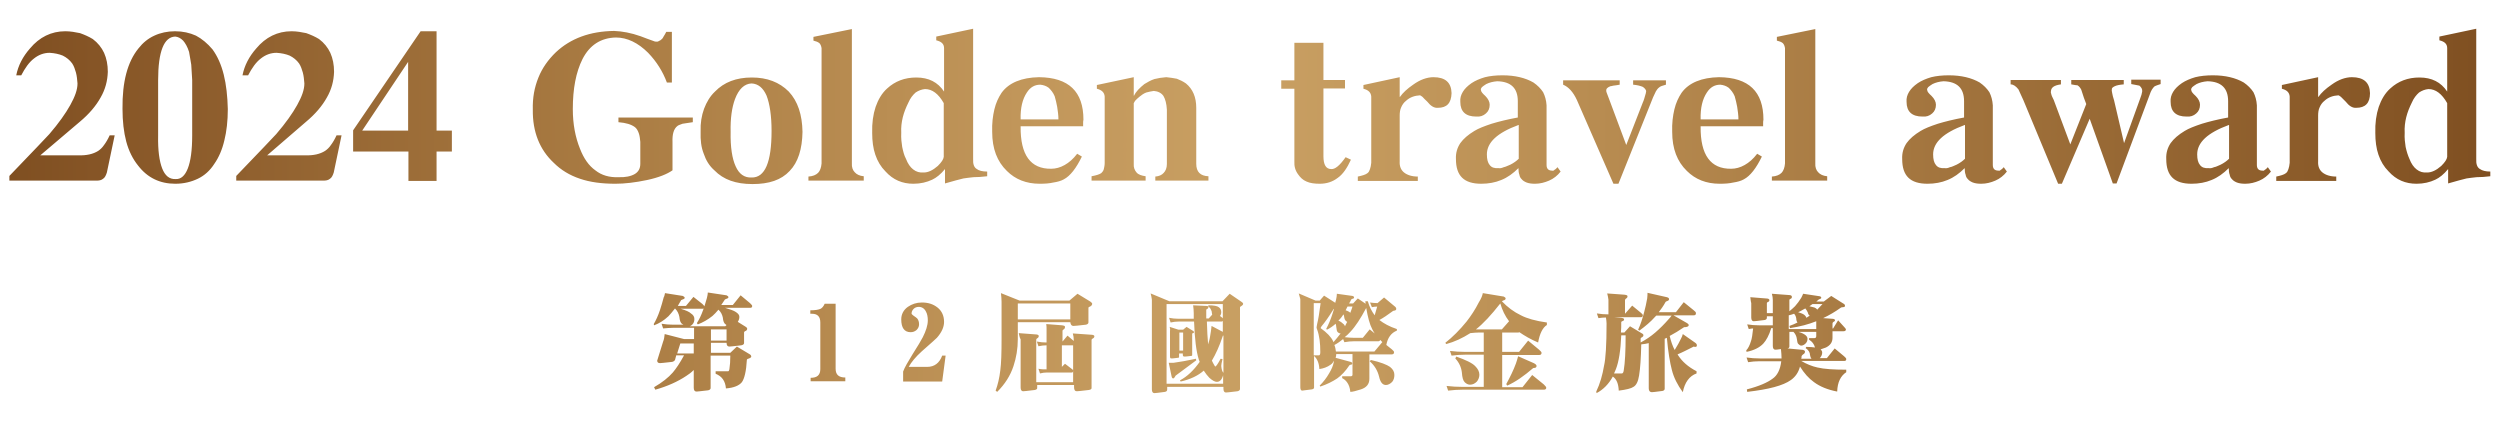 <?xml version="1.0" encoding="utf-8"?>
<!-- Generator: Adobe Illustrator 24.1.1, SVG Export Plug-In . SVG Version: 6.00 Build 0)  -->
<svg version="1.1" id="圖層_1" xmlns="http://www.w3.org/2000/svg" xmlns:xlink="http://www.w3.org/1999/xlink" x="0px" y="0px"
	 viewBox="0 0 800 135" style="enable-background:new 0 0 800 135;" xml:space="preserve">
<style type="text/css">
	.st0{fill:url(#SVGID_1_);}
</style>
<linearGradient id="SVGID_1_" gradientUnits="userSpaceOnUse" x1="3.038" y1="67.5" x2="796.962" y2="67.5">
	<stop  offset="0" style="stop-color:#7F4F21"/>
	<stop  offset="3.385940e-02" style="stop-color:#865526"/>
	<stop  offset="0.244" style="stop-color:#AA7C43"/>
	<stop  offset="0.407" style="stop-color:#C1965A"/>
	<stop  offset="0.503" style="stop-color:#C9A063"/>
	<stop  offset="0.64" style="stop-color:#B88C51"/>
	<stop  offset="0.922" style="stop-color:#8C5C2A"/>
	<stop  offset="1" style="stop-color:#7F4F21"/>
</linearGradient>
<path class="st0" d="M34.2,55.2c-0.3,0.9-0.6,1.6-1.2,2c-0.6,0.5-1.3,0.6-2.2,0.6H3v-1.5c7.5-7.8,11.8-12.3,12.8-13.4
	c3-3.5,5.2-6.6,6.7-9.3c1.5-2.7,2.3-4.9,2.3-6.9c-0.1-1.2-0.2-2.4-0.5-3.5c-0.3-1-0.6-2-1.2-2.9c-0.8-1.1-1.8-1.9-3-2.5
	c-1.2-0.5-2.6-0.8-4.2-0.9c-1.8,0-3.5,0.6-5,1.8c-1.6,1.2-2.9,3.1-4.1,5.4H5.2c0.6-3.1,2.1-6,4.4-8.6c3-3.6,6.8-5.5,11.3-5.5
	c1.7,0,3.2,0.3,4.7,0.6c1.4,0.5,2.8,1.1,4.1,1.9c1.6,1.2,2.8,2.7,3.6,4.4c0.8,1.8,1.2,3.8,1.2,6.1c-0.1,2.9-0.8,5.6-2.3,8.2
	c-1.5,2.7-3.7,5.3-6.7,7.8L12.9,49.7H25c2.7,0.1,4.8-0.4,6.4-1.4c0.6-0.4,1.3-1,1.9-1.9c0.6-0.8,1.2-1.8,1.8-3.1h1.6L34.2,55.2z
	 M71.8,44.9c-0.7,3-1.8,5.5-3.2,7.5c-1.4,2.2-3.2,3.8-5.3,4.8c-2.1,1-4.5,1.6-7.2,1.6c-4.9,0-8.9-1.9-11.9-5.8
	c-1.7-2.1-3-4.7-3.8-7.7c-0.8-3-1.2-6.5-1.2-10.5c-0.1-8.6,1.6-15,5.1-19.3c1.4-1.8,3.1-3.2,5.1-4.1c1.9-0.9,4.2-1.4,6.6-1.4
	c2.5,0,4.7,0.5,6.7,1.4c1.9,1,3.7,2.5,5.3,4.4c1.6,2.2,2.8,4.9,3.6,8.1c0.8,3.2,1.2,6.9,1.3,11C72.9,38.7,72.5,42.1,71.8,44.9z
	 M61.5,25.6c-0.1-1.8-0.2-3.4-0.3-4.9c-0.2-1.4-0.5-2.8-0.7-4.1c-0.5-1.6-1.2-2.8-1.9-3.6c-0.8-0.8-1.6-1.2-2.5-1.3
	c-3.6,0.1-5.5,4.7-5.5,14v17.7c-0.1,4.7,0.4,8.2,1.3,10.5c0.9,2.3,2.3,3.5,4.3,3.4c1.7,0.1,3-1.1,3.9-3.4c0.9-2.3,1.4-5.8,1.4-10.5
	V25.6z M106.8,55.2c-0.3,0.9-0.6,1.6-1.2,2c-0.6,0.5-1.3,0.6-2.2,0.6H75.6v-1.5c7.5-7.8,11.8-12.3,12.8-13.4c3-3.5,5.2-6.6,6.7-9.3
	c1.5-2.7,2.3-4.9,2.3-6.9c-0.1-1.2-0.2-2.4-0.5-3.5c-0.3-1-0.6-2-1.2-2.9c-0.8-1.1-1.8-1.9-3-2.5c-1.2-0.5-2.6-0.8-4.2-0.9
	c-1.8,0-3.5,0.6-5,1.8c-1.6,1.2-2.9,3.1-4.1,5.4h-1.8c0.6-3.1,2.1-6,4.4-8.6c3-3.6,6.8-5.5,11.3-5.5c1.7,0,3.2,0.3,4.7,0.6
	c1.4,0.5,2.8,1.1,4.1,1.9c1.6,1.2,2.8,2.7,3.6,4.4c0.8,1.8,1.2,3.8,1.2,6.1c-0.1,2.9-0.8,5.6-2.3,8.2c-1.5,2.7-3.7,5.3-6.7,7.8
	L85.5,49.7h12.1c2.7,0.1,4.8-0.4,6.4-1.4c0.6-0.4,1.3-1,1.9-1.9c0.6-0.8,1.2-1.8,1.8-3.1h1.6L106.8,55.2z M139.7,48.5v9.4h-9v-9.4
	h-17.7v-6.8L134.6,10h5.1v31.8h4.9v6.7H139.7z M130.6,19.8l-14.7,22h14.7V19.8z M218.4,39.6c-0.8,0.3-1.4,0.5-1.6,0.7
	c-1.2,0.9-1.7,2.6-1.6,5.2v9c-1.7,1.2-4.4,2.3-8.1,3.1c-1.9,0.4-3.7,0.7-5.4,0.9c-1.7,0.2-3.3,0.3-4.8,0.3c-4.3,0-8.1-0.5-11.3-1.6
	c-3.3-1.1-6.1-2.8-8.4-5.1c-4.5-4.2-6.8-9.9-6.7-17c-0.1-3.8,0.5-7.1,1.8-10.3c1.2-3,3.1-5.7,5.6-8.1c4.7-4.4,10.9-6.7,18.6-6.8
	c2.6,0.1,5.4,0.6,8.5,1.7c1.5,0.6,2.7,1,3.5,1.3c0.8,0.3,1.3,0.5,1.4,0.4c0.4,0.1,0.7,0,1-0.2c0.3-0.1,0.6-0.3,1-0.7
	c0.1-0.1,0.3-0.4,0.5-0.8c0.2-0.3,0.5-0.8,0.8-1.4h1.8v16.2h-1.6c-1.3-3.5-3.3-6.7-6-9.5c-3.2-3.2-6.7-4.9-10.3-4.9
	c-4.8,0.1-8.4,2.4-10.7,6.9c-2.1,4.2-3.1,9.5-3.1,16c0,4.8,0.8,9,2.3,12.7c1.2,3.1,2.8,5.4,4.9,6.9c2,1.6,4.5,2.3,7.3,2.2
	c2.3,0.1,4.1-0.3,5.3-1c1.2-0.7,1.8-1.8,1.8-3.3v-7c-0.1-1-0.2-2-0.5-2.8c-0.3-0.8-0.6-1.4-1.2-1.9c-1.2-0.9-2.9-1.4-5.3-1.6v-1.5
	h23.8v1.5C220.2,39.3,219.1,39.5,218.4,39.6z M252.7,54.7c-2.7,2.9-6.6,4.2-11.9,4.2c-5.3,0-9.3-1.4-12.2-4.4
	c-1.6-1.4-2.7-3.2-3.4-5.3c-0.8-2-1.1-4.3-1-7.1c-0.1-2.7,0.3-5.1,1.1-7.3c0.8-2.1,1.9-4,3.5-5.5c2.9-3,6.8-4.5,11.8-4.5
	c4.9,0,8.8,1.5,11.8,4.5c2.9,3.1,4.3,7.4,4.4,12.9C256.7,47.7,255.4,51.9,252.7,54.7z M245.3,30.6c-1.1-2.5-2.7-3.8-4.8-3.9
	c-2.3,0.1-4.1,1.8-5.3,5c-1,2.7-1.5,6.2-1.4,10.5c-0.1,4.9,0.5,8.6,1.6,11c1.1,2.5,2.8,3.7,5.1,3.6c4.3,0.1,6.4-4.9,6.4-14.9
	C246.9,37,246.3,33.2,245.3,30.6z M258.7,57.9v-1.4c1.4-0.1,2.4-0.5,3.1-1.2c0.6-0.6,1-1.7,1.1-3V15.4c-0.1-0.6-0.3-1.2-0.7-1.6
	c-0.5-0.4-1.1-0.6-1.9-0.8v-1.2l12.3-2.5v42.9c-0.1,1.3,0.3,2.3,0.9,2.9c0.6,0.7,1.6,1.2,2.9,1.3v1.4H258.7z M311.5,56.7
	c-1.3,0.1-2.3,0.3-3.2,0.4c-1.2,0.3-3.2,0.8-5.9,1.6v-4.6c-1.4,1.7-2.8,2.8-4.1,3.4c-1.7,0.8-3.7,1.3-6,1.3c-3.5,0-6.5-1.2-9-4
	c-1.4-1.4-2.5-3.2-3.2-5.3c-0.7-2-1-4.4-1-6.9c-0.1-3.2,0.3-6,1.1-8.4c0.8-2.3,2-4.4,3.7-5.9c2.5-2.3,5.6-3.5,9.3-3.5
	c4,0,6.9,1.5,8.9,4.5V15.4c0-1.3-0.8-2.1-2.5-2.5v-1.2l11.8-2.5v41.6c-0.1,1.7,0.3,2.8,1.2,3.3c0.6,0.5,1.8,0.8,3.3,0.8v1.5
	C314.2,56.6,312.8,56.7,311.5,56.7z M302,33c-1.7-3-3.7-4.5-6-4.5c-1.1,0.1-2.1,0.5-3,1.1c-0.9,0.8-1.7,1.8-2.3,3.2
	c-0.8,1.6-1.4,3.1-1.8,4.7c-0.4,1.6-0.6,3.3-0.5,5c-0.1,1.7,0.1,3.2,0.3,4.5c0.3,1.4,0.6,2.7,1.2,3.8c0.6,1.6,1.4,2.7,2.3,3.4
	c1,0.8,2.1,1.1,3.4,1c1.4,0,2.9-0.7,4.5-2.1c1.2-1.2,1.8-2.1,1.9-2.9V33z M326.6,40.5c-0.1,9.1,3.2,13.6,9.8,13.5
	c1.4,0,2.9-0.4,4.3-1.2c1.4-0.8,2.7-1.9,4-3.6l1.5,0.9c-1.8,3.7-3.7,6.2-5.8,7.3c-0.9,0.5-2,0.8-3.3,1c-1.3,0.3-2.7,0.4-4.4,0.4
	c-4.3,0-7.8-1.4-10.5-4.1c-3.1-3-4.7-7.1-4.7-12.5c-0.1-2.7,0.2-5.1,0.7-7.2c0.5-2.1,1.3-3.8,2.3-5.3c2.3-3.2,6.4-4.9,12-5
	c9.5,0.1,14.2,4.6,14.2,13.6c-0.1,0.4-0.1,0.8-0.1,1.1c0,0.4,0,0.7,0,1H326.6z M338.3,34.2c-0.2-1.2-0.5-2.3-0.8-3.4
	c-0.5-1.2-1.2-2-1.9-2.7c-0.8-0.6-1.7-0.9-2.7-1c-1.8,0-3.2,0.8-4.3,2.5c-1.4,2.1-2.1,4.9-2,8.6h12.1
	C338.7,36.9,338.5,35.5,338.3,34.2z M369.7,57.9v-1.4c1.2-0.1,2.1-0.5,2.7-1.2c0.6-0.6,1-1.6,1-2.8V35.1c-0.1-1.9-0.5-3.4-1.1-4.4
	c-0.7-1-1.8-1.5-3.1-1.6c-0.8,0.1-1.6,0.3-2.4,0.5c-0.8,0.3-1.5,0.8-2.1,1.3c-0.6,0.5-1.2,1-1.5,1.4c-0.3,0.5-0.5,0.8-0.4,1.1v19
	c-0.1,1.2,0.3,2.1,0.9,2.8c0.6,0.7,1.6,1,2.9,1.2v1.4h-17.3v-1.4c1.6-0.3,2.5-0.6,3.1-1c0.3-0.3,0.6-0.6,0.8-1.2
	c0.1-0.5,0.3-1.2,0.3-2V30.9c-0.1-1.3-0.9-2.1-2.5-2.5v-1.2l11.8-2.5v5.9h0.1c0.6-1.3,1.8-2.5,3.3-3.7c1-0.6,2-1.2,3.2-1.6
	c1.2-0.3,2.4-0.5,3.8-0.6c1.2,0.1,2.3,0.3,3.4,0.5c1,0.4,1.9,0.8,2.9,1.5c2.2,1.8,3.3,4.4,3.3,7.8v17.9c0,2.6,1.3,3.9,3.9,4v1.4
	H369.7z M428.1,56.9c-1.7,1.3-3.6,1.9-5.8,1.9c-1.7,0-3.1-0.2-4.2-0.7c-1.2-0.5-2-1.3-2.7-2.3c-0.9-1.2-1.3-2.6-1.2-4.2V28.4h-4.2
	v-2.7h4.2V13.7h9.3v11.9h6.9v2.7h-6.9V50c0,2.7,0.8,4.1,2.5,4.1c1.2,0.1,2.7-1.1,4.6-3.8l1.7,0.8C431.1,53.7,429.8,55.7,428.1,56.9z
	 M460.1,34.5c-1.2,0.1-2.3-0.6-3.4-2c-0.7-0.6-1.1-1.1-1.5-1.5c-0.4-0.3-0.7-0.5-0.8-0.5c-1.7,0.1-3.2,0.6-4.4,1.7
	c-0.8,0.6-1.3,1.4-1.6,2.1c-0.4,0.8-0.5,1.8-0.5,2.7v14.6c-0.1,1.6,0.4,2.8,1.4,3.6c1,0.8,2.5,1.3,4.4,1.3v1.4h-19.2v-1.4
	c1.4-0.3,2.5-0.6,3.1-1.1c0.4-0.3,0.6-0.7,0.8-1.3c0.2-0.5,0.3-1.2,0.4-2V30.9c-0.1-1.3-0.9-2.1-2.5-2.5v-1.2l11.6-2.5V31h0.1
	c0.9-1.3,2.3-2.6,4.2-3.9c1.1-0.8,2.2-1.4,3.3-1.8c1.1-0.4,2.2-0.6,3.2-0.6c3.8,0,5.7,1.7,5.8,5.1C464.4,33,463,34.5,460.1,34.5z
	 M495.7,57.8c-1.4,0.6-2.9,1-4.5,1c-1,0-1.9-0.1-2.7-0.4c-0.7-0.3-1.2-0.6-1.6-1.1c-0.3-0.3-0.6-0.7-0.7-1.4
	c-0.2-0.5-0.3-1.2-0.3-2.1c-1.7,1.7-3.5,3-5.5,3.8c-1.9,0.8-4.1,1.2-6.4,1.2c-5.5,0-8.1-2.5-8.1-7.9c-0.1-1.9,0.4-3.6,1.4-5.1
	c1-1.4,2.5-2.7,4.5-3.9c1.3-0.8,3.1-1.5,5.5-2.3c2.3-0.7,5.1-1.4,8.4-2v-5.2c0-4.2-2.2-6.3-6.6-6.4c-1.3,0.1-2.5,0.4-3.5,0.9
	c-0.6,0.4-1.1,0.7-1.4,1c-0.3,0.4-0.4,0.6-0.3,0.9c0,0.5,0.5,1.1,1.4,1.9c0.9,0.9,1.4,1.9,1.4,2.8c0,1.2-0.4,2.1-1.2,2.8
	c-0.9,0.8-1.9,1.1-3.1,1c-3.4,0-5.1-1.6-5.1-4.7c-0.1-1.2,0.2-2.2,0.8-3.2c0.6-1,1.5-1.9,2.8-2.8c1.2-0.8,2.6-1.4,4.3-1.9
	c1.6-0.4,3.5-0.6,5.6-0.6c4,0,7.3,0.8,9.9,2.3c1.3,0.9,2.3,1.9,3.1,3.1c0.6,1.2,1,2.6,1.1,4.2v19.1c0,1.2,0.6,1.8,1.8,1.8
	c0.3,0.1,0.5,0,0.8-0.3c0.3-0.1,0.6-0.5,0.9-0.8l1,1.4C498.4,56.2,497.1,57.2,495.7,57.8z M485.9,40c-6.8,2.5-10.1,5.6-10.1,9.4
	c0,1.6,0.3,2.7,0.9,3.4c0.6,0.8,1.5,1.1,2.8,1c0.5,0.1,1,0,1.7-0.3c0.6-0.1,1.3-0.5,2.1-0.8c0.5-0.3,1-0.5,1.5-0.9
	c0.4-0.3,0.8-0.6,1.2-1V40z M530.9,28c-0.4,0.3-0.7,0.7-1,1.2c-0.3,0.6-0.6,1.2-0.9,1.9l-11.1,27.7h-1.6L504.6,32
	c-1.2-2.6-2.7-4.2-4.4-4.9v-1.4h18.1v1.4c-0.8,0.1-1.5,0.3-2,0.3c-0.5,0.1-0.8,0.2-1,0.2c-0.5,0.2-0.8,0.4-1,0.6
	c-0.3,0.3-0.3,0.5-0.3,0.7c-0.1,0.2,0.2,1,0.8,2.5l5.6,15l5.3-13.6c0.3-0.6,0.6-1.7,1-3.1c0,0,0-0.1,0-0.2c0-0.1,0-0.2,0.1-0.3
	c-0.1-0.5-0.5-1-1.1-1.4c-0.7-0.3-1.8-0.6-3.1-0.7v-1.4h10.5v1.4C532,27.4,531.3,27.6,530.9,28z M544.2,40.5
	c-0.1,9.1,3.2,13.6,9.8,13.5c1.4,0,2.9-0.4,4.3-1.2c1.4-0.8,2.7-1.9,4-3.6l1.5,0.9c-1.8,3.7-3.7,6.2-5.8,7.3c-0.9,0.5-2,0.8-3.3,1
	c-1.3,0.3-2.7,0.4-4.4,0.4c-4.3,0-7.8-1.4-10.5-4.1c-3.1-3-4.7-7.1-4.7-12.5c-0.1-2.7,0.2-5.1,0.7-7.2c0.5-2.1,1.3-3.8,2.3-5.3
	c2.3-3.2,6.4-4.9,12-5c9.5,0.1,14.2,4.6,14.2,13.6c-0.1,0.4-0.1,0.8-0.1,1.1c0,0.4,0,0.7,0,1H544.2z M555.9,34.2
	c-0.2-1.2-0.5-2.3-0.8-3.4c-0.5-1.2-1.2-2-1.9-2.7c-0.8-0.6-1.7-0.9-2.7-1c-1.8,0-3.2,0.8-4.3,2.5c-1.4,2.1-2.1,4.9-2,8.6h12.1
	C556.3,36.9,556.1,35.5,555.9,34.2z M567,57.9v-1.4c1.4-0.1,2.4-0.5,3.1-1.2c0.6-0.6,1-1.7,1.1-3V15.4c-0.1-0.6-0.3-1.2-0.7-1.6
	c-0.5-0.4-1.1-0.6-1.9-0.8v-1.2l12.3-2.5v42.9c-0.1,1.3,0.3,2.3,0.9,2.9c0.6,0.7,1.6,1.2,2.9,1.3v1.4H567z M638.5,57.8
	c-1.4,0.6-2.9,1-4.5,1c-1,0-1.9-0.1-2.7-0.4c-0.7-0.3-1.2-0.6-1.6-1.1c-0.3-0.3-0.6-0.7-0.7-1.4c-0.2-0.5-0.3-1.2-0.3-2.1
	c-1.7,1.7-3.5,3-5.5,3.8c-1.9,0.8-4.1,1.2-6.4,1.2c-5.5,0-8.1-2.5-8.1-7.9c-0.1-1.9,0.4-3.6,1.4-5.1c1-1.4,2.5-2.7,4.5-3.9
	c1.3-0.8,3.1-1.5,5.5-2.3c2.3-0.7,5.1-1.4,8.4-2v-5.2c0-4.2-2.2-6.3-6.6-6.4c-1.3,0.1-2.5,0.4-3.5,0.9c-0.6,0.4-1.1,0.7-1.4,1
	c-0.3,0.4-0.4,0.6-0.3,0.9c0,0.5,0.5,1.1,1.4,1.9c0.9,0.9,1.4,1.9,1.4,2.8c0,1.2-0.4,2.1-1.2,2.8c-0.9,0.8-1.9,1.1-3.1,1
	c-3.4,0-5.1-1.6-5.1-4.7c-0.1-1.2,0.2-2.2,0.8-3.2c0.6-1,1.5-1.9,2.8-2.8c1.2-0.8,2.6-1.4,4.3-1.9c1.6-0.4,3.5-0.6,5.6-0.6
	c4,0,7.3,0.8,9.9,2.3c1.3,0.9,2.3,1.9,3.1,3.1c0.6,1.2,1,2.6,1.1,4.2v19.1c0,1.2,0.6,1.8,1.8,1.8c0.3,0.1,0.5,0,0.8-0.3
	c0.3-0.1,0.6-0.5,0.9-0.8l1,1.4C641.2,56.2,639.9,57.2,638.5,57.8z M628.7,40c-6.8,2.5-10.1,5.6-10.1,9.4c0,1.6,0.3,2.7,0.9,3.4
	c0.6,0.8,1.5,1.1,2.8,1c0.5,0.1,1,0,1.7-0.3c0.7-0.1,1.3-0.5,2.1-0.8c0.5-0.3,1-0.5,1.5-0.9c0.4-0.3,0.8-0.6,1.2-1V40z M689.5,27.6
	c-0.6,0.5-1.2,1.4-1.6,2.7l-10.6,28.4h-1.2L668.7,38l-8.9,20.8h-1.2l-11.1-26.7c-0.9-1.9-1.4-3.1-1.6-3.5c-0.8-1-1.6-1.6-2.5-1.6
	v-1.4h16.1v1.4c-2.2,0.3-3.2,1-3.2,2.3c-0.1,0.1,0,0.4,0.1,0.8c0.1,0.5,0.4,1.1,0.8,1.9l5.3,14.2l5.1-12.9c-0.5-1.2-1-2.7-1.6-4.6
	c-0.3-0.6-0.7-1.1-1.2-1.4c-0.3,0-0.9-0.1-2-0.3v-1.4h16.8v1.4c-1.3,0.1-2.3,0.3-2.9,0.6c-0.6,0.3-1,0.6-0.9,1
	c-0.1,0.3,0,0.6,0.1,1.2c0.1,0.6,0.3,1.4,0.6,2.3l3.2,13.7l5.2-14.4c0.3-0.8,0.5-1.4,0.6-2.1c0.1-0.8-0.3-1.4-0.9-1.9
	c-0.5-0.1-1.4-0.3-2.6-0.5v-1.4h9.4v1.4C690.5,27.2,689.9,27.4,689.5,27.6z M723,57.8c-1.4,0.6-2.9,1-4.5,1c-1,0-1.9-0.1-2.7-0.4
	c-0.7-0.3-1.2-0.6-1.6-1.1c-0.3-0.3-0.6-0.7-0.7-1.4c-0.2-0.5-0.3-1.2-0.3-2.1c-1.7,1.7-3.5,3-5.5,3.8c-1.9,0.8-4.1,1.2-6.4,1.2
	c-5.5,0-8.1-2.5-8.1-7.9c-0.1-1.9,0.4-3.6,1.4-5.1c1-1.4,2.5-2.7,4.5-3.9c1.3-0.8,3.1-1.5,5.5-2.3c2.3-0.7,5.1-1.4,8.4-2v-5.2
	c0-4.2-2.2-6.3-6.6-6.4c-1.3,0.1-2.5,0.4-3.5,0.9c-0.6,0.4-1.1,0.7-1.4,1c-0.3,0.4-0.4,0.6-0.3,0.9c0,0.5,0.5,1.1,1.4,1.9
	c0.9,0.9,1.4,1.9,1.4,2.8c0,1.2-0.4,2.1-1.2,2.8c-0.9,0.8-1.9,1.1-3.1,1c-3.4,0-5.1-1.6-5.1-4.7c-0.1-1.2,0.2-2.2,0.8-3.2
	c0.6-1,1.5-1.9,2.8-2.8c1.2-0.8,2.6-1.4,4.3-1.9c1.6-0.4,3.5-0.6,5.6-0.6c4,0,7.3,0.8,9.9,2.3c1.3,0.9,2.3,1.9,3.1,3.1
	c0.6,1.2,1,2.6,1.1,4.2v19.1c0,1.2,0.6,1.8,1.8,1.8c0.3,0.1,0.5,0,0.8-0.3c0.3-0.1,0.6-0.5,0.9-0.8l1,1.4
	C725.7,56.2,724.4,57.2,723,57.8z M713.2,40c-6.8,2.5-10.1,5.6-10.1,9.4c0,1.6,0.3,2.7,0.9,3.4c0.6,0.8,1.5,1.1,2.8,1
	c0.5,0.1,1,0,1.7-0.3c0.7-0.1,1.3-0.5,2.1-0.8c0.5-0.3,1-0.5,1.5-0.9c0.4-0.3,0.8-0.6,1.2-1V40z M754,34.5c-1.2,0.1-2.3-0.6-3.4-2
	c-0.6-0.6-1.1-1.1-1.5-1.5c-0.4-0.3-0.7-0.5-0.8-0.5c-1.7,0.1-3.2,0.6-4.4,1.7c-0.8,0.6-1.3,1.4-1.6,2.1c-0.4,0.8-0.5,1.8-0.5,2.7
	v14.6c-0.1,1.6,0.4,2.8,1.4,3.6c1,0.8,2.5,1.3,4.4,1.3v1.4h-19.2v-1.4c1.4-0.3,2.5-0.6,3.1-1.1c0.4-0.3,0.6-0.7,0.8-1.3
	c0.2-0.5,0.3-1.2,0.4-2V30.9c-0.1-1.3-0.9-2.1-2.5-2.5v-1.2l11.6-2.5V31h0.1c0.9-1.3,2.3-2.6,4.2-3.9c1.1-0.8,2.2-1.4,3.3-1.8
	c1.1-0.4,2.2-0.6,3.2-0.6c3.8,0,5.7,1.7,5.8,5.1C758.4,33,756.9,34.5,754,34.5z M792.5,56.7c-1.3,0.1-2.3,0.3-3.2,0.4
	c-1.2,0.3-3.2,0.8-5.9,1.6v-4.6c-1.4,1.7-2.8,2.8-4.1,3.4c-1.7,0.8-3.7,1.3-6,1.3c-3.5,0-6.5-1.2-9-4c-1.4-1.4-2.5-3.2-3.2-5.3
	c-0.7-2-1-4.4-1-6.9c-0.1-3.2,0.3-6,1.1-8.4c0.8-2.3,2-4.4,3.7-5.9c2.5-2.3,5.6-3.5,9.3-3.5c4,0,6.9,1.5,8.9,4.5V15.4
	c0-1.3-0.8-2.1-2.5-2.5v-1.2l11.8-2.5v41.6c-0.1,1.7,0.3,2.8,1.2,3.3c0.7,0.5,1.8,0.8,3.3,0.8v1.5C795.3,56.6,793.8,56.7,792.5,56.7
	z M783.1,33c-1.7-3-3.7-4.5-6-4.5c-1.1,0.1-2.1,0.5-3,1.1c-0.9,0.8-1.7,1.8-2.3,3.2c-0.8,1.6-1.4,3.1-1.8,4.7
	c-0.4,1.6-0.6,3.3-0.5,5c-0.1,1.7,0.1,3.2,0.3,4.5c0.3,1.4,0.7,2.7,1.2,3.8c0.6,1.6,1.4,2.7,2.3,3.4c1,0.8,2.1,1.1,3.4,1
	c1.4,0,2.9-0.7,4.5-2.1c1.2-1.2,1.8-2.1,1.9-2.9V33z M212.8,93.8l5.7,0.9c0.4,0.2,0.6,0.4,0.6,0.6s-0.2,0.4-0.6,0.5
	c-0.2,0.1-0.4,0.2-0.5,0.2c-0.4,0.7-0.8,1.3-1.1,1.9h2.6l2.4-2.9l2.9,2.3c0.4,0.4,0.6,0.6,0.6,0.9c0,0.4-0.2,0.6-0.6,0.6h-7
	c1.7,0.5,2.8,1,3.3,1.5c0.8,0.5,1.1,1.1,1.1,1.8c0,0.7-0.2,1.3-0.7,1.8c-0.2,0.2-0.5,0.4-0.8,0.5h11.4l0.4-0.4
	c-0.1,0-0.2-0.1-0.3-0.2c-0.5-0.3-0.8-1-0.9-2.2c-0.2-0.9-0.6-1.8-1.4-2.5c-0.7,0.8-1.3,1.5-1.9,2c-1.5,1.2-3.1,2.1-4.7,2.7
	l-0.3-0.4c0.7-1.1,1.4-2.5,2-4.2c0.4-1.1,0.8-2.4,1.2-3.8c0.2-0.8,0.3-1.4,0.3-1.8l6,0.9c0.4,0.2,0.6,0.4,0.6,0.6s-0.2,0.4-0.6,0.5
	c-0.2,0.1-0.4,0.2-0.5,0.2c-0.4,0.6-0.8,1.2-1.2,1.8h3.7l2.5-3.1l3,2.5c0.4,0.4,0.7,0.7,0.7,0.9c0,0.4-0.2,0.6-0.6,0.6H232
	c1.7,0.5,2.8,0.9,3.4,1.3c0.8,0.5,1.2,1,1.2,1.6c0,0.6-0.2,1.1-0.5,1.6l2.4,1.5c0.4,0.2,0.6,0.5,0.6,0.7c0,0.3-0.2,0.6-0.5,0.7
	c-0.3,0.1-0.5,0.3-0.5,0.5v3.4c0,0.3-0.3,0.6-0.9,0.7c-2.4,0.3-3.7,0.4-3.8,0.4c-0.6,0-0.9-0.4-0.9-1.2h-5v3.2h6.2l2.1-2l4,2.4
	c0.4,0.2,0.6,0.5,0.6,0.8c0,0.2-0.2,0.4-0.7,0.6c-0.4,0.1-0.6,0.2-0.7,0.4c-0.2,3.7-0.8,6.1-1.6,7.2c-0.9,1.1-2.6,1.8-5.1,2
	c-0.2-2.4-1.3-3.9-3.3-4.7v-0.8h4c0.2,0,0.3-0.2,0.4-0.6c0.2-1.3,0.3-2.7,0.3-4.4h-6.3v10.4c0,0.3-0.3,0.6-0.8,0.7
	c-2.4,0.3-3.7,0.4-3.7,0.4c-0.6,0-0.9-0.4-0.9-1.2v-5.7c-0.8,0.8-1.6,1.4-2.4,1.9c-2.7,1.8-6,3.3-9.9,4.4l-0.4-0.8
	c2.6-1.5,4.6-3.1,6-4.7c1.1-1.3,2.3-3.1,3.6-5.5h-2.5l-0.4,1.5c-0.2,0.3-0.5,0.5-0.9,0.6c-2.5,0.3-3.8,0.4-3.9,0.4
	c-0.6,0-0.9-0.3-0.9-0.8l1.9-6.1c0.3-0.7,0.4-1.5,0.5-2.4l6.2,1.6h3.2v-3.6h-6.7c-1,0-2.1,0.1-3.2,0.2l-0.5-1.5
	c1.2,0.2,2.5,0.3,3.7,0.3h3.3c-0.2-0.1-0.3-0.2-0.5-0.3c-0.4-0.3-0.7-1-0.8-2.2c-0.2-1-0.6-1.9-1.4-2.7c-0.8,1-1.5,1.9-2.1,2.5
	c-1.5,1.4-3,2.3-4.6,2.9l-0.1-0.4c0.7-1.2,1.4-2.7,2-4.5c0.4-1.2,0.8-2.6,1.2-4.1C212.6,94.9,212.7,94.2,212.8,93.8z M222,113.1
	v-3.2h-4.3l-1,3.2H222z M227.5,105.4v3.6h5v-3.6H227.5z M270.6,122h-11.2v-1.1c2.1,0,3.1-0.9,3.1-2.8v-14.9c0-1.9-0.9-2.8-2.7-2.8
	h-0.5v-1.1c1.6,0,2.7-0.2,3.3-0.5c0.4-0.2,0.9-0.7,1.3-1.6h3.5V118c0,1.9,1,2.8,3.1,2.8V122z M302.6,113.8l-1.1,8.3H289v-3.2
	c0.5-1.4,1.6-3.2,3-5.5c1.7-2.7,2.8-4.5,3.3-5.5c1-2,1.6-3.8,1.6-5.4c0-1.1-0.2-2.1-0.6-2.8c-0.5-1-1.3-1.5-2.3-1.5
	c-0.6,0-1.2,0.2-1.6,0.6c-0.4,0.4-0.7,0.9-0.7,1.5c0,0.2,0.2,0.4,0.6,0.7c0.6,0.4,1,0.7,1.2,0.9c0.4,0.5,0.6,1.1,0.6,1.9
	c0,0.7-0.3,1.3-0.8,1.8c-0.6,0.5-1.2,0.7-1.9,0.7c-2,0-3-1.4-3-4.1c0-1.6,0.7-3,2.1-4c1.3-0.9,2.8-1.4,4.5-1.4c2,0,3.6,0.5,5,1.6
	c1.4,1.1,2.1,2.7,2.1,4.6c0,1.7-0.8,3.4-2.3,5.1c-0.2,0.2-1.7,1.6-4.8,4.3c-2,1.8-3.4,3.5-4.2,5h5.9c2.3,0,3.9-1.2,4.8-3.6H302.6z
	 M342.2,96.2l2.6-2.2l4.1,2.5c0.4,0.3,0.6,0.5,0.6,0.7c0,0.3-0.2,0.6-0.5,0.8c-0.3,0.1-0.6,0.3-0.7,0.4v4.8c0,0.3-0.3,0.6-0.8,0.7
	c-2.5,0.3-3.8,0.4-4,0.4c-0.6,0-0.9-0.4-1-1.2h-16.8v5.4c0,3.1-0.5,6-1.4,8.7c-1,3-2.7,5.7-5.2,8.2l-0.5-0.4c0.7-1.9,1.2-4,1.5-6.5
	c0.3-2.3,0.4-5.6,0.4-10V96.6c0-0.9-0.1-1.9-0.2-2.8l6,2.4H342.2z M325.7,97.1v5.1h16.8v-5.1H325.7z M326,106.6l5.3,0.4
	c0.7,0,1.1,0.2,1.1,0.5c0,0.3-0.1,0.5-0.4,0.7c-0.2,0.1-0.3,0.2-0.4,0.4v13.7h11.8v-11.8h-3.6v6.9l1-1l2.1,1.6
	c0.3,0.2,0.5,0.4,0.5,0.5c0,0.5-0.1,0.7-0.4,0.7h-7.9c-0.8,0-1.6,0.1-2.3,0.3l-0.5-1.5c0.9,0.2,1.7,0.2,2.6,0.2v-7.7
	c-0.8,0-1.7,0.1-2.6,0.3l-0.5-1.5c1,0.2,2.1,0.3,3.1,0.3v-4.1c0-0.6,0-1.2-0.1-1.8l5.1,0.4c0.6,0.1,0.9,0.2,0.9,0.5
	c0,0.3-0.1,0.6-0.4,0.8c-0.2,0.1-0.3,0.2-0.4,0.4v3.5l1.6-1.9l2,1.7v-0.3c0-0.7-0.1-1.4-0.3-2.1l5.7,0.4c0.8,0,1.2,0.2,1.2,0.5
	c0,0.3-0.2,0.6-0.5,0.7c-0.2,0.1-0.4,0.3-0.4,0.5v15.4c0,0.3-0.3,0.5-0.9,0.6c-2.4,0.3-3.7,0.4-3.8,0.4c-0.6,0-0.9-0.4-0.9-1.3v-0.7
	h-11.8v1c0,0.3-0.3,0.5-0.8,0.6c-2.3,0.3-3.6,0.4-3.7,0.4c-0.5,0-0.8-0.4-0.8-1.2v-15.4C326.2,107.9,326.2,107.3,326,106.6z
	 M368.2,93.9l6,2.5h17l2.3-2.4l3.8,2.6c0.3,0.2,0.5,0.4,0.5,0.6c0,0.3-0.2,0.5-0.5,0.7c-0.3,0.1-0.4,0.3-0.5,0.4v26.2
	c0,0.3-0.3,0.6-0.8,0.7c-2.3,0.3-3.6,0.4-3.7,0.4c-0.5,0-0.8-0.4-0.8-1.2v-0.6h-18v0.9c0,0.3-0.2,0.6-0.7,0.7
	c-2.1,0.3-3.2,0.4-3.4,0.4c-0.5,0-0.8-0.4-0.8-1.2V95.9C368.5,95.2,368.4,94.6,368.2,93.9z M373.4,122.8h18v-2.7
	c-0.1,0.4-0.3,0.8-0.5,1.2c-0.4,0.6-0.9,0.9-1.5,0.9c-0.6,0-1.4-0.4-2.4-1.3c-0.6-0.6-1.2-1.4-1.8-2.3c-1.8,1.6-4.3,2.8-7.4,3.5
	l-0.2-0.4c2.3-1.2,4.4-3.2,6.3-5.9c-0.1-0.3-0.2-0.6-0.3-0.8c-0.8-2.5-1.3-6.6-1.5-12.1h-5c-0.8,0-1.7,0.1-2.5,0.3l-0.5-1.5
	c1,0.2,2,0.3,3,0.3h4.9c0-0.6,0-1.2,0-1.8c0-0.8-0.1-1.7-0.2-2.5l4.3,0.2c0.4,0,0.6,0.2,0.6,0.4c0,0.2-0.1,0.4-0.3,0.5
	c-0.2,0.1-0.3,0.2-0.4,0.3c0,1,0,1.9,0,2.8h0.8l1.1-1.2c0-0.2-0.1-0.3-0.1-0.6c0-0.3-0.1-0.7-0.3-1c-0.1-0.3-0.4-0.7-0.9-1.1
	l0.1-0.3c1.7,0,2.8,0.2,3.3,0.6c0.6,0.4,0.8,1,0.8,1.6c0,0.4-0.1,0.8-0.4,1.2l0.5,0.4c0.2,0.1,0.3,0.2,0.4,0.4v-4.6h-18V122.8z
	 M382.7,114.8l0.1,0.5l-6.6,4.9c-0.1,0.2-0.2,0.3-0.3,0.5c-0.1,0.2-0.3,0.4-0.5,0.4c-0.2,0-0.4-0.2-0.5-0.7l-0.9-4.3
	c0.7,0,1.2,0,1.5,0C377.6,115.8,380,115.4,382.7,114.8z M374.3,104.6l2.8,0.9h1.5l1.1-0.9l2.1,1.3c0.2,0.1,0.3,0.3,0.3,0.4
	c0,0.1-0.1,0.2-0.3,0.3c-0.2,0-0.3,0.1-0.3,0.2v6.8c0,0.2-0.1,0.3-0.4,0.3c-1.3,0.2-2,0.2-2.1,0.2c-0.4,0-0.5-0.2-0.5-0.7v-0.3h-1.2
	v1.1c0,0.2-0.1,0.3-0.4,0.3c-1.3,0.2-2,0.2-2.1,0.2c-0.3,0-0.4-0.2-0.4-0.7v-8.2C374.5,105.5,374.4,105,374.3,104.6z M377.4,112.2
	h1.2v-5.8h-1.2V112.2z M386.2,102.8c0.1,3.1,0.2,5.5,0.4,7.4c0.2-0.8,0.5-1.6,0.6-2.4c0.2-1.2,0.4-2.3,0.5-3.5l3.6,1.9v-3.5
	c-0.1,0.1-0.2,0.2-0.4,0.2H386.2z M391.4,107.4c-0.1,0-0.1,0-0.1,0.1c-1.1,3.3-2.3,5.9-3.5,7.9c0.1,0.3,0.3,0.5,0.4,0.8
	c0.4,0.7,0.6,1.1,0.7,1.1c0.2,0,0.8-0.8,1.7-2.5l0.6,0.1c-0.3,1.2-0.4,1.9-0.4,2.2c0.1,1.1,0.3,1.8,0.7,2.2V107.4z M415.6,93.9
	l5.4,2.3h1.3l1.4-1.6l3.6,2.3c0-0.3,0.1-0.5,0.2-0.8c0.2-0.9,0.3-1.6,0.3-2.1l5,0.7c0.4,0.1,0.5,0.3,0.5,0.5c0,0.2-0.2,0.4-0.5,0.4
	c-0.2,0.1-0.3,0.2-0.4,0.2c-0.2,0.5-0.4,0.9-0.7,1.3h1.3l1.5-1.6l2.5,1.7c0-0.3-0.1-0.6-0.1-0.8h0.8c0.5,1.8,1.3,3.3,2.2,4.5
	l0.8-2.8c-0.6,0-1.1,0.1-1.7,0.2l-0.6-1.5c0.8,0.1,1.6,0.2,2.4,0.2l2.1-1.8l3.6,3c0.2,0.2,0.3,0.4,0.3,0.6c0,0.4-0.2,0.5-0.6,0.6
	c-0.3,0-0.5,0.1-0.7,0.3c-1.5,1.1-2.8,2-4.1,2.7c1.4,1.1,3.2,2.1,5.6,2.9v0.5c-1.8,0.7-3,2.3-3.4,4.7c-0.7-0.6-1.4-1.1-1.9-1.7
	c-0.1,0.2-0.3,0.4-0.6,0.4h-7.7c-1.1,0-2.1,0.1-3.2,0.3l-0.4-1c-0.9,0.7-1.8,1.4-2.8,1.9c0.3,0.7,0.4,1.4,0.5,2.1h12.3l2.6-3.1
	l3,2.4c0.5,0.4,0.7,0.7,0.7,0.9c0,0.4-0.2,0.7-0.7,0.7h-7.2v7.8c0,1.7-0.9,2.8-2.7,3.4c-1.6,0.5-2.7,0.8-3.4,0.8
	c-0.1-1.3-0.5-2.3-1-3c-0.4-0.6-1-1.1-1.6-1.4v-0.6h2.8c0.3,0,0.5-0.2,0.5-0.5v-6.6h-5.2c0,0.4-0.1,0.9-0.2,1.2l4.8,1.3
	c0.4,0.1,0.5,0.3,0.5,0.5c0,0.2-0.1,0.4-0.4,0.4c-0.2,0-0.4,0.1-0.5,0.2c-1.2,1.8-2.5,3.2-3.9,4.2c-1.5,1-3.3,1.9-5.4,2.6l-0.2-0.3
	c1.2-1.2,2.2-2.5,3-3.9c0.8-1.3,1.3-2.5,1.5-3.6c0-0.2,0.1-0.4,0.1-0.5c-0.3,0.5-0.6,1-1.1,1.3c-1.1,0.8-2.3,1.2-3.6,1.4
	c-0.1-1.9-0.7-3.3-1.7-4.2v10.1c0,0.3-0.2,0.5-0.7,0.6c-1.9,0.2-2.9,0.4-3.1,0.4c-0.4,0-0.6-0.4-0.6-1.1V95.7
	C415.9,95.1,415.8,94.5,415.6,93.9z M420.4,113.7h1.7c0.2,0,0.4-0.3,0.4-1c0-2.9-0.3-5.3-1-7.2c-0.1-0.3-0.2-0.5-0.2-0.7
	c0-0.2,0.1-0.6,0.2-1.2c0.3-1.2,0.7-3.4,1.1-6.6h-2.2V113.7z M426.7,109.5c0.8-0.9,1.6-1.9,2.3-2.8c-0.3,0-0.6-0.1-0.9-0.4
	c-0.3-0.2-0.4-0.8-0.5-1.7c0-0.4-0.1-0.7-0.2-1c-0.9,0.8-1.9,1.5-2.8,1.9l-0.2-0.3c0.7-1.3,1.4-2.9,2-4.8c0.2-0.5,0.3-1.1,0.5-1.6
	c-0.2,0.1-0.3,0.3-0.4,0.5c-1.3,2.1-2.5,3.8-3.6,5.1c-0.2,0.3-0.3,0.5-0.3,0.6c2.1,1.5,3.4,2.9,4,4.2
	C426.6,109.2,426.6,109.3,426.7,109.5z M428.3,102.6c0.7,0.3,1.2,0.7,1.5,1c0.3,0.2,0.5,0.5,0.6,0.8c0.2-0.4,0.4-0.9,0.7-1.4
	c-0.2-0.1-0.3-0.2-0.4-0.3c-0.3-0.2-0.5-0.7-0.6-1.5c0-0.2-0.1-0.4-0.2-0.6c-0.4,0.6-0.8,1.2-1.2,1.6
	C428.5,102.3,428.4,102.4,428.3,102.6z M430.3,107.9c1,0.1,2,0.2,3,0.2h2.8l2.2-2.7l1.6,1.3c-0.3-0.5-0.6-0.9-0.8-1.4
	c-0.8-1.5-1.4-3.8-1.9-6.7c0,0-0.1,0.1-0.1,0.1c-1.7,3.2-3.3,5.7-5,7.5C431.6,106.8,430.9,107.4,430.3,107.9z M430.6,99.3
	c0.7,0.2,1.2,0.5,1.5,0.8c0.2-0.6,0.5-1.3,0.7-2h-1.6C431,98.5,430.8,98.9,430.6,99.3z M438.7,115.2c3.1,0.7,5.1,1.5,6.1,2.2
	c1,0.8,1.4,1.6,1.4,2.6c0,0.8-0.2,1.6-0.7,2.2c-0.6,0.6-1.3,1-2,1c-1.1,0-1.8-0.9-2.2-2.7c-0.5-2-1.5-3.6-3-4.9L438.7,115.2z
	 M474.5,93.8l6.7,1.1c0.4,0.2,0.6,0.4,0.6,0.6c0,0.3-0.2,0.5-0.6,0.6c-0.2,0.1-0.5,0.2-0.6,0.3v0c1.8,1.9,3.8,3.4,6.1,4.5
	c1.9,1,4.7,1.8,8.3,2.3v0.8c-1.3,0.8-2.3,2.7-2.8,5.6c-2.4-1-4.4-2.2-6-3.3c-0.1,0.1-0.2,0.1-0.4,0.1h-5.1v6.2h5.4l2.9-3.6l3.5,2.9
	c0.5,0.4,0.8,0.8,0.8,1c0,0.5-0.3,0.7-0.8,0.7h-11.8v10.3h6.5l3.1-3.9l3.7,3c0.5,0.5,0.8,0.8,0.8,1.1c0,0.4-0.3,0.6-0.8,0.6h-26
	c-1.5,0-3,0.1-4.6,0.3l-0.5-1.5c1.7,0.2,3.4,0.3,5.1,0.3h6.8v-10.3h-6c-1.4,0-2.8,0.1-4.3,0.3l-0.5-1.5c1.6,0.2,3.2,0.3,4.8,0.3h6
	v-6.2h-1.3c-1,0-2,0.1-3,0.2c-2.5,1.6-5.1,2.8-7.7,3.5l-0.3-0.4c2.3-1.8,4.6-4.1,6.8-6.8c1.4-1.8,2.8-3.9,3.9-6.1
	C474,95.5,474.4,94.5,474.5,93.8z M466,114.1c3.1,1.1,5.2,2.1,6.1,3.1c0.8,0.8,1.3,1.7,1.3,2.7c0,0.8-0.3,1.6-0.8,2.2
	c-0.6,0.6-1.3,1-2.2,1c-0.6,0-1.2-0.3-1.7-0.8c-0.5-0.5-0.8-1.5-0.9-3.1c-0.2-1.7-0.9-3.2-2.1-4.5L466,114.1z M472.3,105.4
	c0.4,0,0.8,0,1.2,0h7.1l2.3-2.6c-1.3-1.7-2.2-3.6-2.8-5.7C477.2,100.8,474.6,103.6,472.3,105.4z M485.8,114l5,2.2
	c0.6,0.3,0.9,0.6,0.9,0.9c0,0.3-0.2,0.5-0.4,0.6c-0.4,0-0.6,0.1-0.7,0.1c-2.9,2.5-5.6,4.4-8.3,5.6l-0.3-0.5c1.2-2.2,2.3-4.4,3.1-6.6
	C485.3,115.6,485.6,114.9,485.8,114z M514.3,93.9l5.5,0.4c0.7,0.1,1,0.2,1,0.5c0,0.3-0.1,0.5-0.4,0.7c-0.2,0.1-0.3,0.2-0.4,0.5v4.4
	l2.3-2.6l2.8,2.3c0.4,0.3,0.6,0.6,0.6,0.8c0,0.4-0.2,0.6-0.6,0.6h-8.6l2.3,0.2c0.6,0.1,0.9,0.2,0.9,0.5c0,0.3-0.1,0.4-0.4,0.5
	c-0.2,0.1-0.4,0.2-0.5,0.3c0,1.2,0,2.3-0.1,3.4h1.1l1.8-2l4,2.4c0.2,0.1,0.3,0.3,0.3,0.5c0,0.2-0.1,0.4-0.4,0.6
	c-0.3,0.1-0.5,0.3-0.5,0.5c0,0.4,0,0.8,0,1.2c1.7-0.9,3.3-2,4.7-3.2c1.5-1.3,2.9-2.7,4.3-4.3c0.4-0.4,0.7-0.8,0.9-1.1H530
	c-0.1,0.1-0.2,0.2-0.3,0.3c-1.5,1.7-3.2,3.1-5.1,4.5l-0.4-0.3c0.8-1.7,1.4-3.6,1.9-5.5c0.4-1.4,0.7-2.9,1-4.5
	c0.1-0.8,0.1-1.4,0.1-1.8l6.2,1.4c0.4,0.1,0.7,0.3,0.7,0.6c0,0.3-0.2,0.5-0.5,0.6c-0.3,0.1-0.5,0.2-0.6,0.3
	c-0.7,1.3-1.5,2.4-2.2,3.3h5.5l2.5-3.2l3.2,2.6c0.5,0.4,0.7,0.6,0.7,0.9c0,0.5-0.2,0.7-0.7,0.7h-6.5l4.2,2.4
	c0.5,0.3,0.7,0.5,0.7,0.8c-0.1,0.4-0.6,0.6-1.5,0.6c-1.6,1.1-3.1,2-4.6,2.8c0.4,1.7,0.9,3.2,1.6,4.5c0.9-1.5,1.6-2.7,2-3.6
	c0.3-0.6,0.5-1,0.6-1.5l4,2.8c0.3,0.2,0.5,0.5,0.5,0.8c0,0.4-0.2,0.5-0.5,0.5c-0.1,0-0.3,0-0.5-0.1c-2,1-3.7,1.9-5.2,2.5
	c0.1,0.1,0.2,0.2,0.2,0.3c1.3,2,3.2,3.7,5.9,5.1v0.7c-2.3,0.8-3.8,2.9-4.4,6c-1.7-2.3-2.9-4.7-3.5-7.1c-0.6-2.3-1.2-5.7-1.6-10.3
	c-0.3,0.1-0.5,0.2-0.7,0.3v16c0,0.3-0.2,0.6-0.7,0.7c-2.1,0.3-3.3,0.4-3.4,0.4c-0.6,0-1-0.4-1-1.2v-14.5c-0.7,0.2-1.5,0.3-2.4,0.4
	c-0.1,4.3-0.3,7.6-0.7,10c-0.3,1.9-0.9,3.1-1.8,3.6c-0.7,0.5-2.3,0.9-4.7,1.2c-0.1-2.2-0.7-3.7-1.9-4.5c-1.3,2.4-3.1,4.2-5.2,5.3
	l-0.1-0.5c1.2-2.5,2-5.3,2.5-8.3c0.5-2.1,0.8-6.6,0.8-13.5c0-0.6-0.1-1.2-0.2-1.9c-0.8,0-1.6,0.1-2.4,0.2l-0.5-1.5
	c1.2,0.2,2.5,0.3,3.7,0.3v-4.7C514.6,95.2,514.5,94.6,514.3,93.9z M516.5,119.5h2.5c0.3,0,0.5-0.3,0.6-1c0.4-2.4,0.6-6.1,0.6-11.2
	h-1.4c-0.2,4.9-0.8,8.5-1.7,10.8C516.9,118.5,516.7,119,516.5,119.5z M560.1,95.1l5,0.4c0.7,0,1.1,0.2,1.1,0.5
	c0,0.3-0.1,0.5-0.4,0.6c-0.2,0.1-0.4,0.2-0.4,0.4v3.2h1.9V96c0-0.6-0.1-1.3-0.3-2l5.3,0.4c0.8,0,1.1,0.2,1.1,0.6
	c0,0.3-0.1,0.5-0.4,0.6c-0.2,0.1-0.4,0.2-0.4,0.4v3.6c0.6-0.5,1.2-1,1.8-1.6c0.7-0.8,1.4-1.7,2-2.7c0.3-0.6,0.5-1,0.6-1.3l5.3,0.8
	c0.4,0.1,0.5,0.3,0.5,0.5c0,0.2-0.2,0.3-0.5,0.4c-0.2,0.1-0.3,0.2-0.4,0.2c-0.2,0.2-0.4,0.4-0.7,0.6h2.4l2.4-1.8l3.8,2.4
	c0.4,0.2,0.6,0.4,0.6,0.8c0,0.2-0.2,0.4-0.7,0.4c-0.4,0-0.6,0.1-0.7,0.2c-1.8,1.3-3.7,2.4-5.6,3.3l2.8,0.2c0.7,0,1,0.2,1,0.5
	c0,0.2-0.2,0.4-0.5,0.5c-0.2,0.2-0.3,0.3-0.3,0.5v1.6h0.2l1.6-2.6l2,2.2c0.3,0.3,0.5,0.6,0.5,0.7c0,0.4-0.3,0.6-0.8,0.6h-3.5v2.1
	c0,1.4-0.7,2.4-2.1,3.1c-0.6,0.2-1.2,0.4-1.7,0.6c0.3,0.3,0.5,0.6,0.5,1c0,0.6-0.2,1.1-0.6,1.6c0,0.1-0.1,0.1-0.2,0.2h2.3l2.5-3.1
	l3,2.5c0.4,0.4,0.7,0.6,0.7,0.9c0,0.4-0.2,0.6-0.6,0.6h-13.8c1.7,1,3.4,1.7,5.2,2.1c2.1,0.5,5.2,0.7,9.2,0.7v0.8
	c-1.8,1.2-2.8,3.2-2.9,6.2c-3.1-0.6-5.5-1.6-7.4-3c-1.7-1.2-3.2-2.9-4.5-5c-0.5,1.9-1.5,3.3-2.9,4.3c-2.5,1.8-7.1,3-14,3.8l-0.1-0.8
	c3.9-1,6.6-2.2,8.2-3.4c1.5-1,2.5-2.9,2.8-5.6H563c-1.2,0-2.4,0.1-3.6,0.3l-0.5-1.5c1.4,0.2,2.7,0.3,4.2,0.3h7c0-1-0.1-2-0.2-3
	c-1.1,0.2-1.7,0.2-1.8,0.2c-0.5,0-0.8-0.4-0.8-1.2V105h-0.5c-0.7,2.3-1.6,3.9-2.5,4.9c-1.2,1.3-3,2.2-5.4,2.7l-0.1-0.5
	c0.6-0.6,1.1-1.6,1.5-2.9c0.3-0.8,0.5-2.2,0.7-4.1c-0.4,0-0.9,0.1-1.4,0.2l-0.5-1.5c1.2,0.2,2.5,0.3,3.8,0.3h4.4v-2.9h-1.9v0.5
	c0,0.3-0.2,0.6-0.7,0.7c-2.2,0.3-3.4,0.4-3.5,0.4c-0.5,0-0.8-0.4-0.8-1.2v-4.6C560.2,96.3,560.2,95.7,560.1,95.1z M579.7,114.8
	c-0.3-0.3-0.4-0.7-0.5-1.2c0-0.4-0.1-0.7-0.3-1.1c-0.2-0.3-0.5-0.7-1.1-1.1l0.2-0.4c1.1,0,2.1,0.1,2.8,0.2c-0.3-1.1-0.9-1.9-1.9-2.5
	v-0.5h1.7c0.4,0,0.6-0.2,0.6-0.7v-1.3h-5.7c1.1,0.3,1.8,0.7,2.2,1c0.5,0.4,0.7,0.8,0.7,1.2c0,0.6-0.2,1.1-0.6,1.5
	c-0.4,0.4-0.9,0.7-1.4,0.7c-0.3,0-0.6-0.2-0.9-0.5c-0.3-0.2-0.4-0.8-0.5-1.6c-0.1-0.9-0.5-1.7-1.1-2.3h-1.3v4.7
	c0,0.3-0.2,0.5-0.6,0.6l4.3,0.4c0.9,0,1.3,0.3,1.3,0.6c0,0.4-0.2,0.7-0.6,0.9c-0.3,0.2-0.4,0.4-0.5,0.6c0,0.3,0,0.5-0.1,0.8H579.7z
	 M581.2,105.3v-1.6c0-0.3,0-0.6,0-0.9c-2.5,1-5.2,1.7-8.4,2.2l-0.2-0.7c0.9-0.3,1.8-0.7,2.6-1.1c-0.2-0.2-0.4-0.7-0.4-1.3
	c-0.1-0.6-0.3-1.1-0.7-1.5c-0.6,0.2-1.1,0.4-1.7,0.5v4.4H581.2z M575.4,99.9c0.9,0.3,1.5,0.5,1.9,0.8c0.4,0.3,0.7,0.7,0.7,1
	c0.3-0.2,0.6-0.3,0.8-0.5c0.1,0,0.2-0.1,0.3-0.2c-0.3-0.2-0.5-0.5-0.6-1c-0.2-0.5-0.5-0.9-0.8-1.3c-0.4,0.2-0.8,0.4-1.1,0.6
	C576.2,99.6,575.8,99.7,575.4,99.9z M579,98c0.7,0.2,1.2,0.3,1.6,0.4c0.5,0.2,0.8,0.5,0.9,0.7c0.6-0.6,1.1-1.2,1.7-1.8h-3.2
	C579.6,97.6,579.3,97.8,579,98z"/>
</svg>
